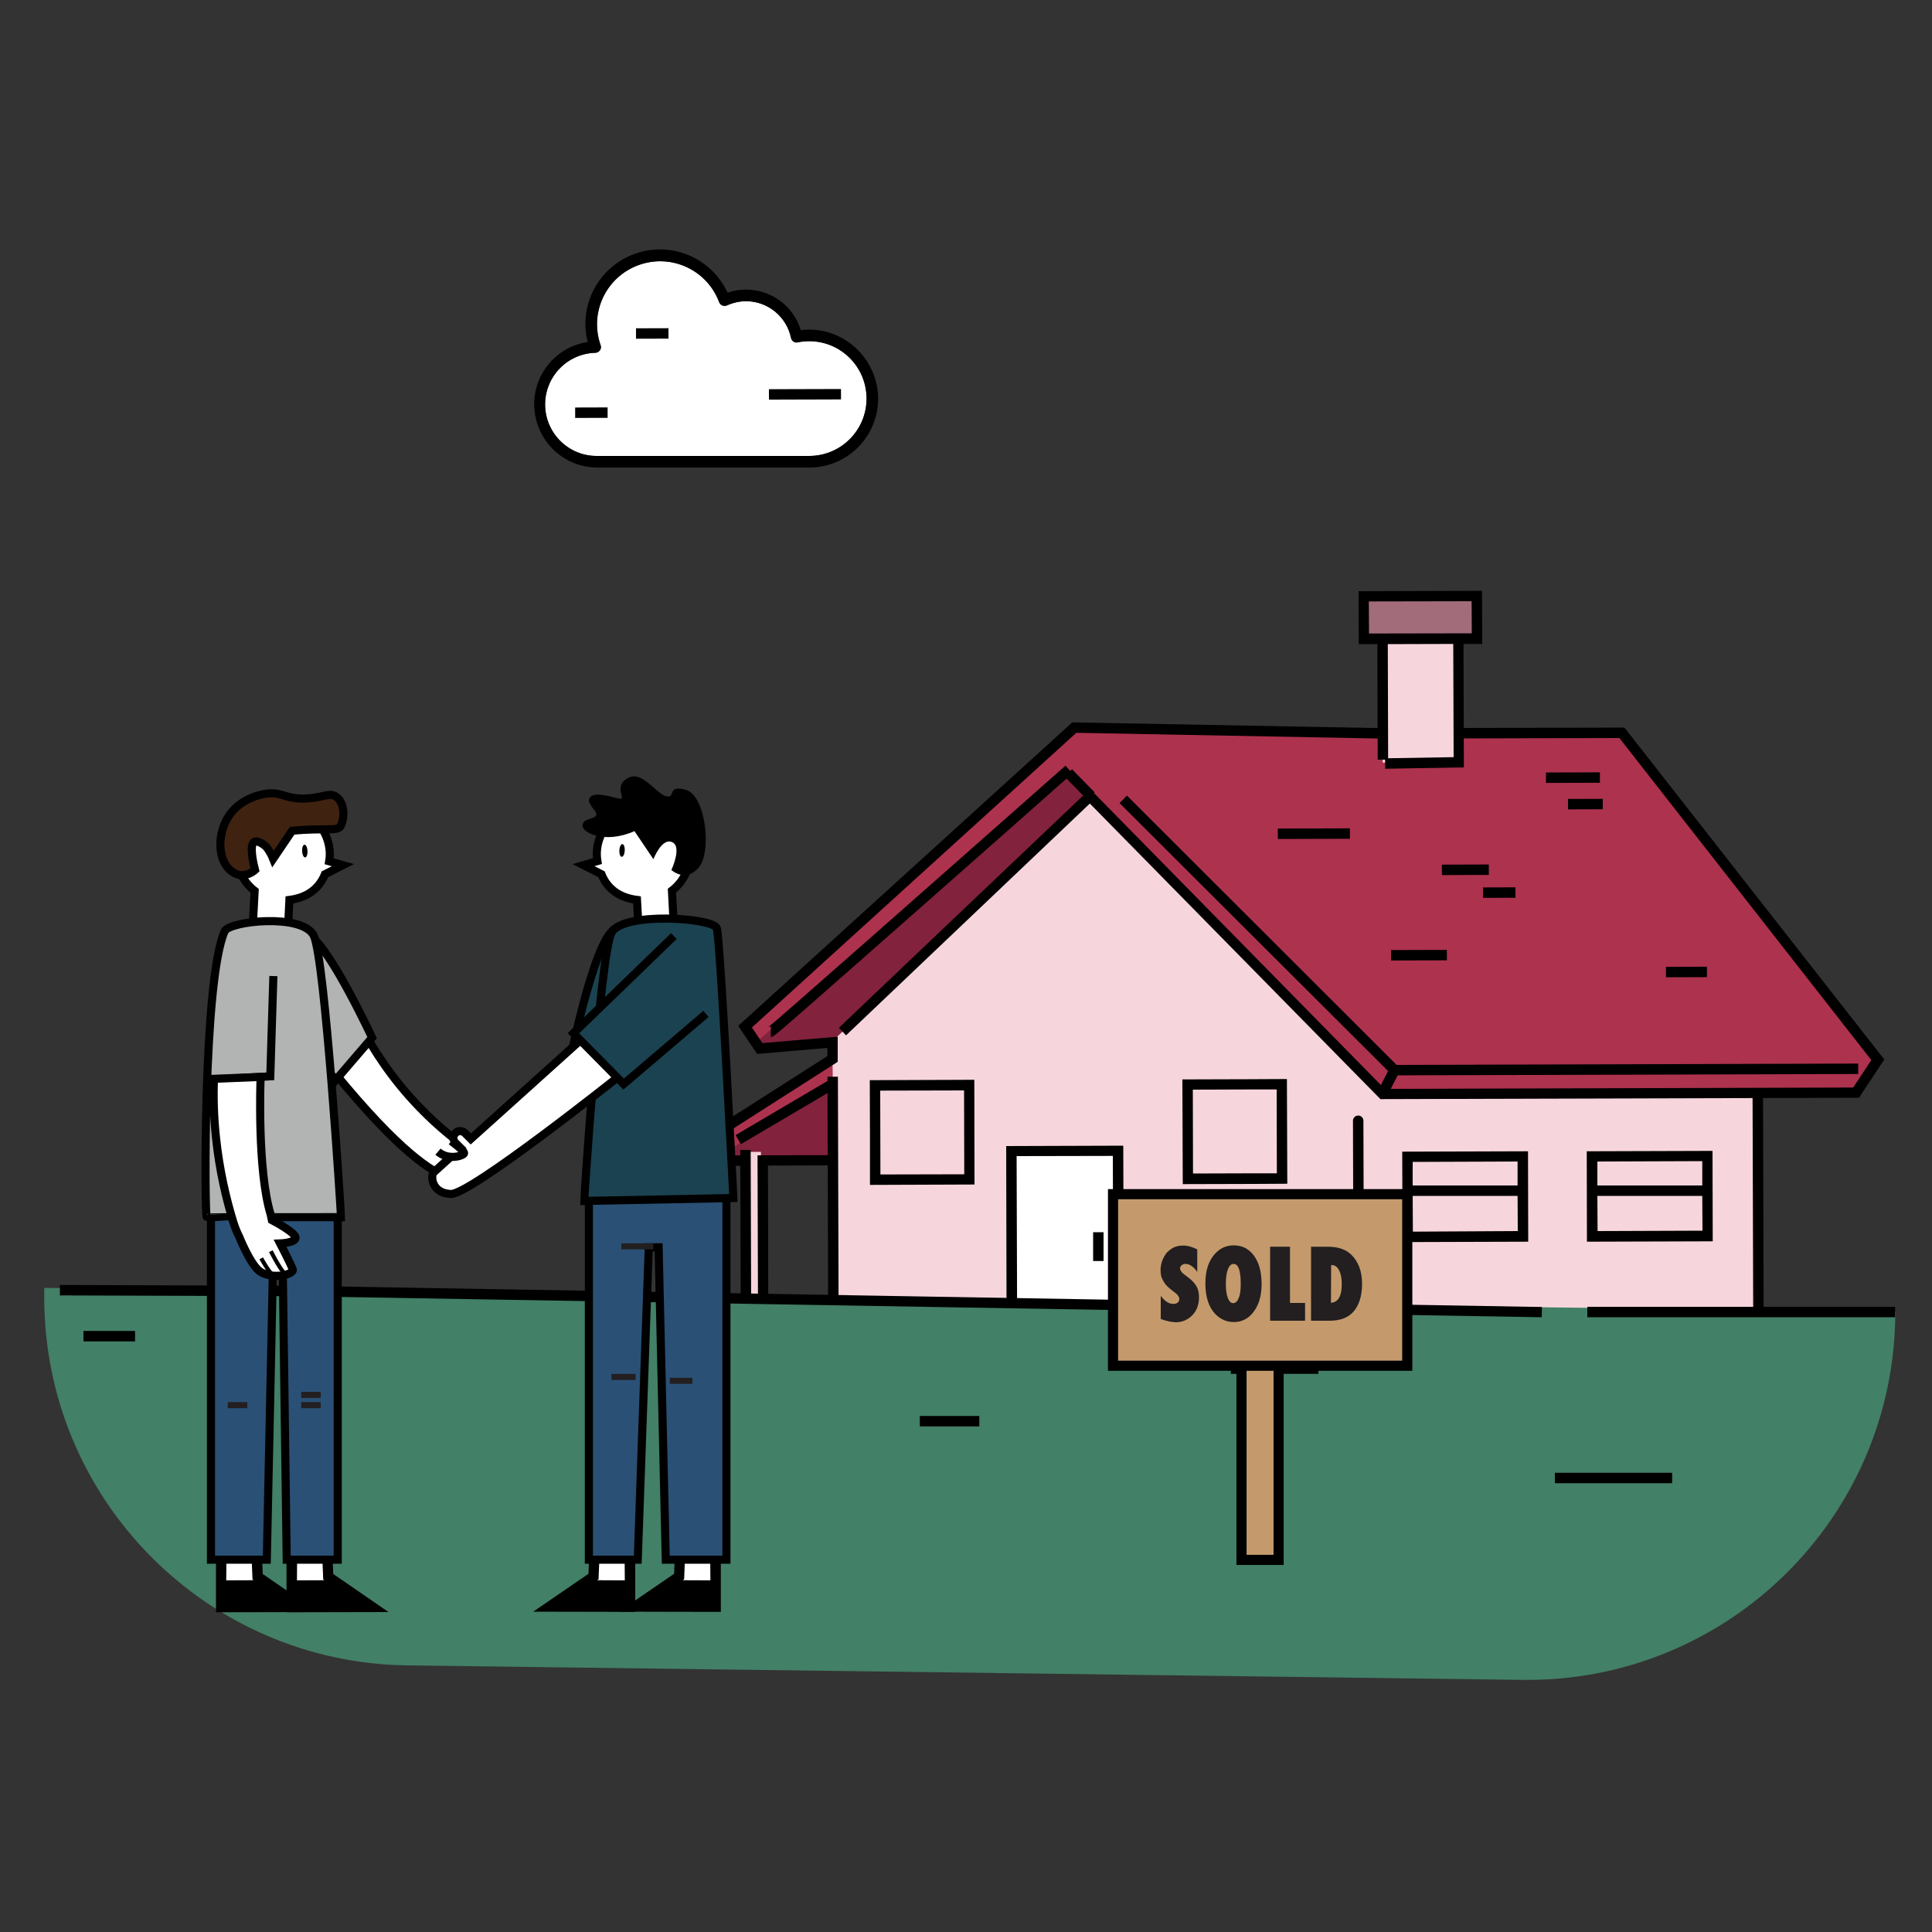<?xml version="1.0" encoding="UTF-8"?>
<!-- Generator: Adobe Illustrator 24.2.1, SVG Export Plug-In . SVG Version: 6.00 Build 0) -->
<svg xmlns="http://www.w3.org/2000/svg" xmlns:xlink="http://www.w3.org/1999/xlink" version="1.1" id="Layer_1" x="0px" y="0px" viewBox="0 0 1000 1000" style="enable-background:new 0 0 1000 1000;" xml:space="preserve"><rect x="0" y="0" width="1000" height="1000" fill="#333333" stroke="none"/> <style type="text/css"> .st0{fill:#FFFFFF;} .st1{display:none;} .st2{display:inline;fill:#108E60;} .st3{display:inline;} .st4{fill:#A36C7B;} .st5{fill:#83223C;} .st6{fill:#AE324E;} .st7{fill:#F7D7DD;} .st8{fill:none;stroke:#000000;stroke-width:4;stroke-linecap:round;stroke-miterlimit:10;} .st9{fill:none;stroke:#000000;stroke-width:4;stroke-miterlimit:10;} .st10{fill:#FFFFFF;stroke:#000000;stroke-width:4;stroke-miterlimit:10;} .st11{fill:#2A5075;} .st12{fill:#FFFFFF;stroke:#000000;stroke-width:3;stroke-miterlimit:10;} .st13{fill:#1B4250;} .st14{fill:none;stroke:#000000;stroke-width:3;stroke-miterlimit:10;} .st15{fill:none;stroke:#000000;stroke-width:2;stroke-linecap:round;stroke-miterlimit:10;} .st16{fill:none;} .st17{display:inline;fill:none;stroke:#000000;stroke-width:4;stroke-miterlimit:10;} .st18{fill:#A26C7B;} .st19{fill:#82223C;} .st20{fill:#AD324E;} .st21{fill:#F6D6DC;} .st22{fill:none;stroke:#000000;stroke-width:4.193;stroke-miterlimit:10;} .st23{fill:#428067;} .st24{fill:#FFFFFF;stroke:#000000;stroke-width:4.193;stroke-miterlimit:10;} .st25{fill:#1B4250;stroke:#000000;stroke-width:4.193;stroke-miterlimit:10;} .st26{fill:#2A5075;stroke:#000000;stroke-width:4.193;stroke-miterlimit:10;} .st27{fill:#B2B3B3;stroke:#000000;stroke-width:4.193;stroke-miterlimit:10;} .st28{fill:#402211;stroke:#000000;stroke-width:4.193;stroke-miterlimit:10;} .st29{fill:#FFFFFF;stroke:#000000;stroke-width:2.097;stroke-miterlimit:10;} .st30{fill:#C49A6C;stroke:#000000;stroke-width:5.242;stroke-miterlimit:10;} .st31{fill:#231F20;} .st32{fill:none;stroke:#231F20;stroke-width:3.145;stroke-miterlimit:10;} </style> <path class="st0" d="M418.9,236H309c-14.6,0.1-26.6-11.7-26.8-26.3c-0.2-14.6,11.4-26.7,26-27.1c0.9,0,1.8-0.5,2.4-1.3 c0.5-0.8,0.7-1.8,0.3-2.7c-5.9-16.9,2.9-35.3,19.7-41.4c16.8-6.1,35.4,2.4,41.7,19.2c0.3,0.8,0.9,1.4,1.6,1.7c0.8,0.3,1.6,0.3,2.4,0 c3.1-1.4,6.5-2.2,9.9-2.2c11.3,0,21,8,23.3,19c0.3,1.6,1.9,2.7,3.5,2.3c1.9-0.4,3.9-0.6,5.9-0.6c16.4,0,29.7,13.3,29.7,29.7 C448.6,222.7,435.3,236,418.9,236z"></path> <g class="st1"> <path class="st2" d="M1243.8,737c0,0-1,113.9,128.7,114.9s245.8-49,328.2-36.8s293.8,57.2,361.2,11.2s57.2-97.1,57.2-97.1 L1243.8,737z"></path> <g class="st3"> <rect x="1793.3" y="442.6" transform="matrix(1 -2.926895e-03 2.926895e-03 1 -1.311 5.313)" class="st4" width="42.6" height="15.8"></rect> <polygon class="st5" points="1574.6,635.2 1549.3,654.5 1542,660.2 1606.1,660 1592.9,623.7 "></polygon> <rect x="1534.8" y="635.4" transform="matrix(0.843 -0.538 0.538 0.843 -97.717 944.261)" class="st6" width="64.5" height="7.9"></rect> <rect x="1555.9" y="656.8" transform="matrix(1 -2.926895e-03 2.926895e-03 1 -2.028 4.565)" class="st7" width="5.2" height="76.5"></rect> <polygon class="st7" points="1945.4,729.1 1589,734.1 1588.9,731.8 1588.7,660 1588.7,630.4 1588.6,627.8 1588.6,626.3 1588.6,621 1588.6,615 1588.6,614.1 1588.6,600.4 1680.8,512.6 1681.4,512 1686.5,507.1 1800.7,506.8 1800.7,506.8 1829.5,506.7 1880.2,506.5 1888.1,517.5 1890.4,520.7 1945.1,596.5 1945.1,624.9 1945.2,634.1 1945.2,635.1 "></polygon> <polygon class="st6" points="1991.4,622.7 1983.1,634 1800.6,634.5 1687.8,519.7 1687.2,520.3 1588.6,614.1 1560.5,616.9 1559.1,614.7 1554.9,608.5 1681.8,493.3 1892.8,495.3 "></polygon> <rect x="1655.6" y="656.1" class="st0" width="42.6" height="76.3"></rect> <line class="st8" x1="1791.2" y1="644.8" x2="1791.4" y2="729.4"></line> <rect x="1725.5" y="630.7" transform="matrix(1 -2.926895e-03 2.926895e-03 1 -1.892 5.106)" class="st8" width="36.3" height="36.3"></rect> <rect x="1605" y="631.1" transform="matrix(1 -2.926895e-03 2.926895e-03 1 -1.893 4.754)" class="st8" width="36.3" height="36.3"></rect> <rect x="1657.6" y="656.4" transform="matrix(1 -2.926895e-03 2.926895e-03 1 -2.025 4.915)" class="st8" width="41.1" height="75.9"></rect> <rect x="1810.2" y="658.7" transform="matrix(1 -2.926895e-03 2.926895e-03 1 -1.965 5.366)" class="st8" width="44.4" height="30.8"></rect> <rect x="1881.4" y="658.5" transform="matrix(1 -2.926895e-03 2.926895e-03 1 -1.964 5.574)" class="st8" width="44.4" height="30.8"></rect> <rect x="1800.6" y="459" transform="matrix(1 -2.926895e-03 2.926895e-03 1 -1.405 5.315)" class="st7" width="29.3" height="47.7"></rect> <rect x="1793.3" y="442.6" transform="matrix(1 -2.926895e-03 2.926895e-03 1 -1.312 5.315)" class="st9" width="43.6" height="16.4"></rect> <polyline class="st9" points="2067.6,728.6 1959.6,728.9 1945.4,729.1 1589,734.1 1383.4,737 "></polyline> <line class="st9" x1="1760.2" y1="534.2" x2="1788" y2="534.1"></line> <line class="st9" x1="1838" y1="548.1" x2="1856.1" y2="548.1"></line> <line class="st9" x1="1839.3" y1="556.9" x2="1851.8" y2="556.8"></line> <line class="st9" x1="1803.9" y1="581" x2="1825.4" y2="580.9"></line> <line class="st9" x1="1909.8" y1="587.5" x2="1925.6" y2="587.4"></line> <line class="st9" x1="1875.4" y1="517.5" x2="1896.1" y2="517.5"></line> <line class="st9" x1="1884.3" y1="520.7" x2="1897.8" y2="520.7"></line> <path class="st9" d="M1801.4,632.8c0-0.3,3.8-7.5,3.8-7.5"></path> <line class="st9" x1="1945.2" y1="634.1" x2="1945.4" y2="725.4"></line> <line class="st9" x1="1800.5" y1="459" x2="1800.7" y2="505.6"></line> <polyline class="st9" points="1801.6,507.1 1829.9,506.7 1829.9,505.4 1829.8,460.2 "></polyline> <line class="st9" x1="1588.6" y1="627.9" x2="1589" y2="731.8"></line> <polyline class="st9" points="1587.8,660 1561.7,660.1 1561.9,732.7 "></polyline> <line class="st9" x1="1555" y1="656.1" x2="1555.3" y2="732.7"></line> <g> <path class="st10" d="M1645.9,294.2l0.6,195.9l-111,0.3c-11,4.7-43.2,18.6-44,18.6c0-0.5,20.7-20.3,29.4-28.5l-0.5-186 L1645.9,294.2z"></path> <line class="st9" x1="1552.2" y1="325.3" x2="1618.5" y2="325.3"></line> <path d="M1465,558.6h-11.8c-1.3,0-2.2-1.3-1.7-2.5l9.3-23.4c0.3-0.7,0.9-1.2,1.7-1.2h11.8c1.3,0,2.2,1.3,1.7,2.5l-9.3,23.4 C1466.4,558.1,1465.7,558.6,1465,558.6z"></path> <polygon class="st10" points="1411.8,784.2 1380.9,784.3 1380.9,774.1 1381,758.8 1394.4,758.8 1395,772.7 1396.9,774 "></polygon> <polygon class="st10" points="1447.3,784.1 1416.5,784.2 1416.5,774 1416.5,758.7 1429.9,758.7 1430.5,772.6 1432.4,773.9 "></polygon> <path class="st11" d="M1373.9,604.4c0,0,4.9,158.9,5.1,159.6s18.8-0.1,18.8-0.1l0.2-121.1l3.6-0.2L1408,763l27.1-0.1l-9.2-158.7 L1373.9,604.4z"></path> <line class="st9" x1="1587.7" y1="439.3" x2="1618.7" y2="439.2"></line> <line class="st9" x1="1589.1" y1="447.3" x2="1613.5" y2="447.2"></line> <path class="st12" d="M1367.2,547.3c0,0-6.7,46.6,9.5,49.8c16.1,3.2,44.7-27,44.7-27l-6-3.9c0,0-23.2,14.6-24.9,13.3 c-1.7-1.3-4.4-30.7-4.4-30.7L1367.2,547.3z"></path> <path class="st9" d="M1364.9,558.9"></path> <path class="st0" d="M1425.9,482.9l-6.9,3.5c-2.4,5.9-7.2,9.1-13.7,9.9l-0.6,12h-13.6l0.9-15.6c-4.2-3.2-6.9-8.3-6.9-14.1 c0-9.9,8-18,17.9-18s18,8,18,17.9c0,0.9-0.1,1.8-0.2,2.7L1425.9,482.9z"></path> <path d="M1392,484.8c0,0-5.4,5.1-10.6-1c-5.2-6-2.6-27.9,5-29.9c7.6-2.1,3.7,3.6,7.7,2.4c4-1.1,9-9.9,14.6-7.1 c5.5,2.8,1.5,7.8,2.7,8.1s9.7-3.1,11.9-0.7c2.3,2.4-3.4,5.7-2.1,7.3c1.4,1.5,4.8,0.9,5.1,3.6c0.3,2.7-8.3,7.4-20.1,2.2l-7.3,10.8 c0,0-3.3-8.4-7.2-6.5S1392,484.8,1392,484.8z"></path> <ellipse transform="matrix(0.216 -0.976 0.976 0.216 638.14 1752.421)" cx="1410.8" cy="478.7" rx="2.5" ry="1"></ellipse> <path class="st0" d="M1430.6,551.8l22-12l11.1,3.1l0,0c-0.8,2.1-2.9,3.3-5.1,3l-4.9-0.7c0,0-2,5.4-3.6,7.3 c-1.5,1.9-17.3,8.7-17.3,8.7L1430.6,551.8z"></path> <path class="st13" d="M1411.4,504.8c0,0-38-2.9-39.7,9.8c-1.8,12.7,0.3,94.4,0.3,94.4l57.2-0.2 C1429.1,608.9,1423.9,508.2,1411.4,504.8z"></path> <path class="st13" d="M1374.1,568.4l-13.1-3.5c0,0,7.4-52.5,12-53.3C1377.5,510.7,1374.1,568.4,1374.1,568.4z"></path> <path class="st0" d="M1475.4,550.7c-1.2,4.6-8.2,15.1-8.2,15.1h-0.1c-5.1,7.4-23.7,32.6-38.6,29.3c-17.4-3.9-17.4-59.5-17.4-59.5 l18.3,1.4c0,0,3.6,42.2,5.6,40.9c23.6-16.1,27.7-24.5,27.7-24.5s-2.1-2.9-2.1-3.8c0-1,1.2-1.5,1.2-1.5c11.6,5.7,8.8-5.6,10.5-6.9 C1474.1,539.9,1476.7,546.1,1475.4,550.7z"></path> <path class="st13" d="M1408.1,574.2l28.4-4.6c0,0-5-48-7.7-55s-17.4-9.8-17.4-9.8l-8.2,19.4L1408.1,574.2z"></path> <polyline class="st14" points="1373.9,609.1 1379,764 1397.8,764 1398,642.9 1401.6,642.8 1408,763.1 1435.1,763 1426.2,608.9 "></polyline> <path class="st9" d="M1421.8,508.3"></path> <line class="st14" x1="1373.6" y1="530.9" x2="1371" y2="567.5"></line> <path class="st14" d="M1408,532.1l3.1,39.4l25.4-1.8c0,0-5.1-48.8-8.3-56.2s-18.4-8.7-30.2-8.5c-11.8,0.1-19.9,3.1-24.9,6.6 c-5,3.5-12.5,52.8-12.5,52.8l10.5,3.3l0.9,41.5l57.9,0.7"></path> <path class="st14" d="M1433.8,570.5c0,0,1.3,5.1,2.3,4.7c1.1-0.5,18.8-9,27.1-23.1"></path> <path class="st14" d="M1474,538.9c0,0,6.6,7.8,0.1,18.2c-16.3,26.3-35.6,39.6-45.1,38.2s-14.1-23.1-14.1-23.1"></path> <path class="st14" d="M1434.8,549.1c0,0,16.5-9.5,17.8-9.2s10.6,2.3,10.6,2.3"></path> <g> <path d="M1435.3,558.6c1.4-0.5,2.8-1,4.2-1.5c1.4-0.6,2.8-1.2,4.1-1.8c1.3-0.7,2.7-1.3,3.9-2.1c1.2-0.8,2.4-1.7,3-2.7l1.6,0.7 c-0.4,0.9-1,1.6-1.5,2.2c-0.6,0.6-1.2,1.1-1.9,1.6c-1.3,0.9-2.6,1.8-4,2.5c-1.4,0.8-2.8,1.5-4.2,2.1c-1.4,0.7-2.8,1.3-4.3,1.9 L1435.3,558.6z"></path> </g> <path class="st15" d="M1443.8,548.7c0,0,8.7-3.3,9.2-3s0.8,1.4,0.8,1.4l-2.8,4.1"></path> <polygon points="1396.9,774 1411.8,784.2 1380.9,784.3 1380.9,774.1 "></polygon> <polygon points="1447.3,784.1 1416.5,784.2 1416.5,774 1432.4,773.9 "></polygon> </g> <path class="st9" d="M1588.7,630.4"></path> <line class="st9" x1="1552" y1="652" x2="1588.7" y2="630.4"></line> <line class="st16" x1="1595.4" y1="614.5" x2="1560.5" y2="616.9"></line> <polygon class="st5" points="1687.2,520.3 1588.6,614.1 1560.5,616.9 1559.1,614.7 1679.6,509.5 "></polygon> <polyline class="st9" points="1700.6,521 1805.2,625.3 1983.9,624.8 "></polyline> <path class="st9" d="M1592.5,610.4c0.9-0.9,95.4-90.7,95.4-90.7l112.8,114.8l182.5-0.5l8.4-12.7l-98.6-126l-62,0.2"></path> <path class="st9" d="M1679.6,509.5c-22.7,20.1-114.2,101-114.8,101"></path> <polyline class="st9" points="1555.1,660.1 1542,660.2 1537.7,653.5 1588.6,621 1588.6,614.6 1560.5,616.9 1554.9,608.5 1681.8,493.3 1800.6,495.5 "></polyline> <path class="st9" d="M1687.2,520.3"></path> <line class="st9" x1="1679.1" y1="510.9" x2="1687.8" y2="519.7"></line> <line class="st9" x1="1691" y1="687.8" x2="1691" y2="698.9"></line> <line class="st9" x1="1469.5" y1="758.8" x2="1503.2" y2="758.8"></line> <line class="st9" x1="1600.2" y1="779" x2="1623.1" y2="779"></line> <line class="st9" x1="1698.3" y1="752.9" x2="1723.3" y2="752.9"></line> <line class="st9" x1="1925.6" y1="746.3" x2="1945.4" y2="746.3"></line> <line class="st9" x1="1974" y1="796.8" x2="1991.4" y2="796.8"></line> <line class="st9" x1="1333.2" y1="800.9" x2="1378.4" y2="800.9"></line> </g> <line class="st17" x1="1810.2" y1="671.7" x2="1853.5" y2="671.7"></line> <line class="st17" x1="1882.3" y1="671.7" x2="1925.6" y2="671.7"></line> </g> <rect x="705.9" y="308.6" transform="matrix(1 -2.926908e-03 2.926908e-03 1 -0.931 2.151)" class="st18" width="57.3" height="21.2"></rect> <polygon class="st19" points="412.1,567.1 378.2,593.2 368.3,600.7 454.4,600.5 436.7,551.7 "></polygon> <rect x="358.6" y="567.7" transform="matrix(0.843 -0.538 0.538 0.843 -245.257 306.515)" class="st20" width="86.6" height="10.6"></rect> <rect x="387" y="596.2" transform="matrix(1 -2.926908e-03 2.926908e-03 1 -1.894 1.146)" class="st21" width="7" height="102.8"></rect> <polygon class="st21" points="910.2,693.3 431.4,700.1 431.4,696.9 431.1,600.5 431,560.7 431,557.3 431,555.3 430.9,548.1 430.9,540 430.9,538.8 430.9,520.4 554.8,402.5 555.5,401.7 562.4,395.1 715.7,394.7 715.8,394.7 754.5,394.6 822.6,394.4 833.2,409.1 836.3,413.4 909.7,515.3 909.8,553.4 909.8,565.7 909.8,567.1 "></polygon> <polygon class="st20" points="972,550.4 960.7,565.5 715.6,566.2 564.2,412.1 563.4,412.9 430.9,538.8 393.2,542.7 391.2,539.7 385.7,531.4 556.1,376.6 839.5,379.3 "></polygon> <rect x="520.9" y="595.2" class="st0" width="57.3" height="102.4"></rect> <path d="M703.3,696.4c-1.5,0-2.7-1.2-2.7-2.7l-0.3-113.6c0-1.5,1.2-2.7,2.7-2.7l0,0c1.5,0,2.7,1.2,2.7,2.7l0.3,113.6 C706,695.2,704.8,696.4,703.3,696.4L703.3,696.4z"></path> <path d="M666.1,558.5l-20.5,0.1l-33.6,0.1l0.2,54.2l36.9-0.1l17.2-0.1L666.1,558.5z M649.1,607.3l-31.6,0.1l-0.1-43.4l29-0.1h14.4 l0.1,43.4H649.1z"></path> <path d="M504.3,558.9l-54.1,0.2l0.1,30v11.4v12.8l54.1-0.2L504.3,558.9z M455.7,607.9l-0.1-43.4l43.4-0.1l0.1,43.4L455.7,607.9z"></path> <path d="M581.7,695.3L581.4,593l-60.6,0.2l0.1,51.3l0.1,51.7v1.5v1.1v1.6l60.6-0.2V698L581.7,695.3z M576.3,694.9l-49.8,0.1 l-0.3-96.6l49.8-0.1L576.3,694.9z"></path> <path d="M790.9,595.9l-65.1,0.2l0.1,46.8l65.1-0.2L790.9,595.9z M731.3,637.5l-0.1-18.6v-5.4v-12.1l54.3-0.2v12.2v5.4l0.1,18.4 L731.3,637.5z"></path> <path d="M886.4,595.7l-65.1,0.2l0.1,46.8l65.1-0.2L886.4,595.7z M826.9,637.2l-0.1-18.3v-5.4v-12.3l54.3-0.2v12.5v5.4l0.1,18.1 L826.9,637.2z"></path> <rect x="715.6" y="330.6" transform="matrix(1 -2.926908e-03 2.926908e-03 1 -1.058 2.154)" class="st21" width="39.3" height="64.1"></rect> <path d="M767.1,305.8l-63.9,0.2l0.1,27.4h9.6h2.7h2.7l33.9-0.1h2.7h2.7h9.6L767.1,305.8z M761.7,311.2l0.1,16.6l-53.2,0.1l-0.1-16.6 L761.7,311.2z"></path> <rect x="661.4" y="428.8" transform="matrix(1 -2.929662e-03 2.929662e-03 1 -1.261 1.994)" width="37.3" height="5.4"></rect> <rect x="398" y="201.4" transform="matrix(1 -2.929662e-03 2.929662e-03 1 -0.596 1.222)" width="37.3" height="5.4"></rect> <rect x="746.3" y="447.5" transform="matrix(1 -2.929662e-03 2.929662e-03 1 -1.316 2.224)" width="24.3" height="5.4"></rect> <rect x="767.6" y="459.3" transform="matrix(1 -2.929662e-03 2.929662e-03 1 -1.35 2.275)" width="16.8" height="5.4"></rect> <rect x="329.2" y="169.9" transform="matrix(1 -2.929662e-03 2.929662e-03 1 -0.504 0.99)" width="16.8" height="5.4"></rect> <rect x="297.7" y="210.9" transform="matrix(1 -2.929662e-03 2.929662e-03 1 -0.624 0.898)" width="16.8" height="5.4"></rect> <rect x="720" y="491.7" transform="matrix(1 -2.929662e-03 2.929662e-03 1 -1.445 2.154)" width="28.9" height="5.4"></rect> <rect x="862.3" y="500.4" transform="matrix(1 -2.929662e-03 2.929662e-03 1 -1.47 2.559)" width="21.2" height="5.4"></rect> <rect x="800.2" y="399.8" transform="matrix(1 -2.929662e-03 2.929662e-03 1 -1.176 2.387)" width="27.9" height="5.4"></rect> <rect x="811.6" y="413.5" transform="matrix(1 -2.929662e-03 2.929662e-03 1 -1.216 2.406)" width="18" height="5.4"></rect> <path d="M719.3,564.8c0-0.1,0.1-0.4,0.1-0.9H714c0-0.8,0-1,5.4-11.3l4.8,2.5C722,559.3,719.6,564.1,719.3,564.8z"></path> <rect x="907.3" y="565.7" transform="matrix(1 -2.931051e-03 2.931051e-03 1 -1.834 2.67)" width="5.4" height="122.6"></rect> <rect x="713" y="330.6" transform="matrix(1 -2.934770e-03 2.934770e-03 1 -1.059 2.102)" width="5.4" height="62.6"></rect> <polygon points="717,397.9 716.9,392.5 752.4,391.9 752.2,332.1 757.5,332.1 757.7,397.2 "></polygon> <rect x="428.5" y="557.3" transform="matrix(1 -2.922495e-03 2.922495e-03 1 -1.831 1.263)" width="5.4" height="139.6"></rect> <polygon points="392.4,698.1 392.1,598 429.9,597.9 429.9,603.2 397.5,603.3 397.7,698.1 "></polygon> <rect x="383.3" y="595.2" transform="matrix(1 -2.924809e-03 2.924809e-03 1 -1.89 1.132)" width="5.4" height="102.9"></rect> <path class="st22" d="M431,560.7"></path> <rect x="377.8" y="572.5" transform="matrix(0.862 -0.508 0.508 0.862 -235.766 285.975)" width="57.2" height="5.4"></rect> <line class="st16" x1="440.1" y1="539.3" x2="393.2" y2="542.7"></line> <polygon class="st19" points="563.4,412.9 430.9,538.8 393.2,542.7 391.2,539.7 553.2,398.3 "></polygon> <polygon points="720.7,556.6 719.9,555.8 579.5,415.7 583.3,411.8 722.9,551.2 961.8,550.5 961.8,555.9 "></polygon> <path d="M714.5,568.9l-150.4-153C548.2,431,439,534.8,437.9,535.9l-3.7-3.9c1.2-1.2,128.1-121.8,128.1-121.8l1.9-1.8l152.5,155.2 l242.5-0.7l9.4-14.2L838.2,382l-81.9,0.2v-5.4l84.5-0.2l134.5,171.8l-13.1,19.8L714.5,568.9z"></path> <path d="M399,536.7v-5.4c-0.8,0-1.3,0.4-1.4,0.4c3.3-2.4,81.6-71.5,153.9-135.4l3.6,4c-18.7,16.6-55.1,48.7-88.2,77.9 c-19.5,17.2-34.9,30.7-45.8,40.3C400.3,536.7,400.3,536.7,399,536.7z"></path> <polygon points="366.9,603.4 358.9,590.9 428.3,546.6 428.2,542.4 391.9,545.5 382.1,531 555,373.9 715.7,376.9 715.6,382.3 557.1,379.3 389.2,531.8 394.6,539.9 433.6,536.6 433.6,549.6 366.3,592.6 369.8,598 385.9,598 385.9,603.4 "></polygon> <path class="st22" d="M563.4,412.9"></path> <rect x="555.7" y="397.8" transform="matrix(0.715 -0.7 0.7 0.715 -124.768 506.502)" width="5.4" height="16.7"></rect> <rect x="728.6" y="613.6" width="58.1" height="5.4"></rect> <rect x="825.3" y="613.6" width="58.1" height="5.4"></rect> <path class="st23" d="M210.9,862l577.1,7.5c106.2,1.4,193-84.3,193-190.5l0,0L22.9,666.6v5C22.9,775.8,106.7,860.7,210.9,862z"></path> <polygon points="798,681.8 798.1,676.5 567.6,672.6 152.1,665.5 31,665.1 31,670.5 152.1,670.9 "></polygon> <rect x="565.8" y="637.8" width="5.4" height="14.9"></rect> <rect x="637.1" y="705.7" width="45.3" height="5.4"></rect> <rect x="476.1" y="732.9" width="30.8" height="5.4"></rect> <rect x="341.6" y="697.8" width="33.6" height="5.4"></rect> <rect x="43.2" y="688.9" width="26.7" height="5.4"></rect> <rect x="108.6" y="756.8" width="23.4" height="5.4"></rect> <rect x="804.8" y="762.3" width="60.7" height="5.4"></rect> <line class="st16" x1="981" y1="679.1" x2="821.6" y2="679.1"></line> <rect x="821.6" y="676.4" width="159.3" height="5.4"></rect> <g> <path class="st24" d="M246.2,597.5c-8.7-5.9-18.9-13.8-29.1-24.4c-14.3-14.8-23.7-29.6-29.8-41.1l-14.1,23.3 c34,41.4,49.9,50.9,59.7,54.9L246.2,597.5z"></path> <path class="st25" d="M309,552.8l-15,1.1c0,0,13.1-67.2,24.3-73.1L309,552.8z"></path> <path class="st24" d="M302,447.8l9.3,4.7c3.2,7.9,9.7,12.2,18.4,13.3l0.9,16.1l18.3,0.1l-1.1-21c5.7-4.4,9.3-11.2,9.3-18.9 c0-13.3-10.7-24.2-24-24.2S309,428.6,308.9,442c0,1.2,0.1,2.5,0.3,3.7L302,447.8z"></path> <path d="M347.5,450.3c0,0,7.3,6.8,14.2-1.3s3.5-37.4-6.7-40.2c-10.2-2.8-4.9,4.8-10.3,3.3s-12.2-13.3-19.5-9.5 c-7.4,3.7-2,10.4-3.6,10.8c-1.7,0.4-13-4.2-16-0.9c-3.1,3.3,4.6,7.7,2.8,9.8c-1.9,2.1-6.5,1.2-6.9,4.9c-0.4,3.6,11.2,9.9,26.9,3 l9.8,14.5c0,0,4.4-11.3,9.7-8.8C353.2,438.2,347.5,450.3,347.5,450.3z"></path> <ellipse transform="matrix(5.423558e-02 -0.999 0.999 5.423558e-02 -135.439 737.78)" cx="321.8" cy="440.4" rx="3.3" ry="1.4"></ellipse> <g> <g> <polygon class="st0" points="329,831.6 370.3,831.7 370.3,818 370.3,797.5 352.3,797.5 351.5,816.1 348.9,817.9 "></polygon> <path d="M320.3,834.2l47.8,0.1h5V818v-12.7v-4v-6.4l-23.3-0.1l-0.3,6.4l-0.1,2l-0.1,2l-0.4,9.4L320.3,834.2z M367.7,817.9v11 l-30.1-0.1l16-11l0.5-0.3l0.5-12.3l0.1-2l0.1-2v-1.1h12.8v5.1L367.7,817.9z"></path> </g> <polygon points="329,831.6 370.3,831.7 370.3,818 348.9,817.9 "></polygon> </g> <g> <g> <polygon class="st0" points="284.6,831.6 326,831.7 326,818 326,797.5 308,797.5 307.2,816.1 304.6,817.9 "></polygon> <path d="M276,834.2l47.8,0.1h5V818v-12.7v-4v-6.4l-23.3-0.1l-0.3,6.4l-0.1,2l-0.1,2l-0.4,9.4L276,834.2z M323.4,817.9v11 l-30.1-0.1l16-11l0.5-0.3l0.5-12.3l0.1-2l0.1-2v-1.1h12.8v5.1L323.4,817.9z"></path> </g> <polygon points="284.6,831.6 326,831.7 326,818 304.6,817.9 "></polygon> </g> <polygon class="st26" points="304.8,618.2 304.8,637.6 304.8,645.6 304.8,807.3 330.1,807.3 335.8,645.6 340.9,645.6 344.6,807.3 376,807.3 376,645.6 376,637.6 376,618.2 "></polygon> <path class="st25" d="M302.4,621.6c0-2,8.3-127.7,14.1-138.8c5.8-11.1,52.7-7.7,54.5-2.4c1.8,5.3,8.6,139.7,8.6,139.7L302.4,621.6z "></path> <path class="st24" d="M300.9,538c0,0-34.6,31.1-57.2,51.5l-3-3c-1.4-1.4-3.6-1.4-5,0c-1.4,1.4-1.4,3.6,0,5l2.7,2.7 c-7.9,7.1-13.4,12.1-13.9,12.6c-1.8,1.8-1.1,10.9,8.9,11.2c10,0.4,86.5-60.5,86.5-60.5L300.9,538z"></path> <polyline class="st25" points="348.8,484.5 296.8,534.8 322.8,561.1 365.4,524.8 "></polyline> <path class="st27" d="M173.8,559l18.8-21.9c0,0-21.3-45.7-31.9-52.6L143,522.7L173.8,559z"></path> <path class="st24" d="M177.5,447.8l-9.3,4.7c-3.2,7.9-9.7,12.2-18.4,13.3L149,482l-18.3,0.1l1.1-21c-5.7-4.4-9.3-11.2-9.3-18.9 c0-13.3,10.7-24.2,24-24.2s24.1,10.7,24.2,24.1c0,1.2-0.1,2.5-0.3,3.7L177.5,447.8z"></path> <path class="st28" d="M132,450.3c0,0-3.4,3.2-7.8,2.6c-3.4-0.5-5.5-2.9-6.4-3.9c-5.2-6.1-5-18.4,0.8-26.9 c6.8-10,18.9-11.3,20.1-11.4c7.8-0.7,9,3,19.3,2.6c9.2-0.3,12.5-3.4,16-0.9c4.1,2.8,4.7,10.2,2.4,15c-1.5,3.2-8.1,0.9-25.2,2.6 l-9.8,14.5c0,0-1.1-2.8-2.9-5.3c-1.4-2-5.1-4.3-6.8-3.5C128.7,437.2,131.4,447.9,132,450.3z"></path> <ellipse transform="matrix(0.999 -5.423558e-02 5.423558e-02 0.999 -23.65 9.201)" cx="157.7" cy="440.3" rx="1.4" ry="3.3"></ellipse> <g> <g> <polygon class="st0" points="155.9,831.6 114.6,831.7 114.6,818 114.6,797.5 132.6,797.5 133.4,816.1 136,817.9 "></polygon> <path d="M136,814.7l-0.4-9.4l-0.1-2l-0.1-2l-0.3-6.4l-23.3,0.1v6.4v4v12.7v16.4h5l47.8-0.1L136,814.7z M117.2,805.3v-5.1H130v1.1 l0.1,2l0.1,2l0.5,12.3l0.5,0.3l16,11l-30.1,0.1v-11L117.2,805.3z"></path> </g> <polygon points="155.9,831.6 114.6,831.7 114.6,818 136,817.9 "></polygon> </g> <g> <g> <polygon class="st0" points="192.5,831.6 151.1,831.7 151.1,818 151.1,797.5 169.1,797.5 169.9,816.1 172.5,817.9 "></polygon> <path d="M172.5,814.7l-0.4-9.4l-0.1-2l-0.1-2l-0.3-6.4l-23.3,0.1v6.4v4v12.7v16.4h5l47.8-0.1L172.5,814.7z M153.8,805.3v-5.1 h12.8v1.1l0.1,2l0.1,2l0.5,12.3l0.5,0.3l16,11l-30.1,0.1v-11L153.8,805.3z"></path> </g> <polygon points="192.5,831.6 151.1,831.7 151.1,818 172.5,817.9 "></polygon> </g> <polygon class="st26" points="174.8,618.2 174.8,637.6 174.8,645.6 174.8,807.3 148.4,807.3 146.2,645.6 141.5,645.6 138.1,807.3 109.2,807.3 109.2,645.6 109.2,637.6 109.2,618.2 "></polygon> <path class="st27" d="M176.5,630c0-2.1-8.3-134.1-14.1-145.7c-5.8-11.7-43.7-7.6-46.1-2.3c-11.3,25-10.4,148-9.3,148.1 C107.1,630,176.5,630,176.5,630z"></path> <path class="st24" d="M233.5,590.6c0,0,7.2,5.2,6.7,6.4c-0.5,1.2-8,3.8-13.5-0.9"></path> <polyline class="st22" points="107.3,559 110.6,558.8 134.8,557.4 139.9,557.1 141.5,505.2 "></polyline> <path class="st24" d="M153,640.6c0-2.4-10-7.9-12.3-9.1c-0.2-0.9-0.4-1.9-0.6-2.9l0,0c-7-22.7-5.3-69.1-5.2-71.2l-24.2,1 c-0.3,9.1-0.1,19.4,1.1,30.5c1.8,17,5.3,31.8,9.1,44.1c0.8,2.4,1.7,4.8,2.9,7.1l0,0c0,0,5.7,14.3,10.6,17.9 c6.1,4.4,18.1,1.8,17.1-1s-6.5-13.4-6.5-13.4S153,643.3,153,640.6z"></path> <path class="st29" d="M140.2,647.6c0,0,3.8,7.8,7,11.5"></path> <path class="st29" d="M135.2,651.3c0,0,3.5,6.5,6.3,9.1"></path> </g> <rect x="642.6" y="682.2" class="st30" width="19.2" height="125.2"></rect> <rect x="576.1" y="618.1" class="st30" width="152.3" height="88.8"></rect> <g> <path class="st31" d="M600.8,682.7v-12c2,2.8,4.2,4.2,6.6,4.2c0.9,0,1.6-0.2,2.2-0.7c0.6-0.5,0.8-1.1,0.8-1.8c0-1-0.6-2-1.8-3 l-1.7-1.3c-1.1-0.8-2.1-1.7-2.9-2.5c-0.8-0.8-1.4-1.7-1.9-2.6c-0.5-0.9-0.9-1.8-1.1-2.7c-0.2-0.9-0.3-1.9-0.3-3 c0-1.8,0.4-3.7,1.2-5.6c0.4-0.9,0.9-1.7,1.4-2.5s1.2-1.4,1.9-2c2-1.7,4.3-2.5,7.1-2.5c2.5,0,4.9,0.7,7.4,2v11.7 c-0.8-1.3-1.8-2.3-2.9-3.1c-1.1-0.8-2.1-1.1-3.2-1.1c-0.8,0-1.4,0.2-2,0.7c-0.5,0.4-0.8,1-0.8,1.6c0,1,0.7,2,2.1,3.1l1.6,1.2 c2.2,1.6,3.7,3.2,4.7,4.8c1,1.7,1.4,3.6,1.4,5.8c0,3.8-1.1,6.9-3.4,9.3c-2.3,2.4-5.2,3.7-8.7,3.7 C606.1,684.3,603.5,683.7,600.8,682.7z"></path> <path class="st31" d="M653,664.6c0,5.8-1.3,10.6-4,14.2c-2.6,3.6-6.1,5.5-10.3,5.5c-3.8,0-7-1.4-9.7-4.2c-3.4-3.5-5.1-8.9-5.1-15.9 c0-6.8,1.8-12,5.3-15.6c2.6-2.7,5.7-4,9.4-4c4.4,0,7.9,1.8,10.5,5.4C651.7,653.6,653,658.5,653,664.6z M642.2,664.6 c0-6.9-1.2-10.4-3.7-10.4c-1.2,0-2.2,0.9-2.9,2.7c-0.7,1.7-1.1,4.2-1.1,7.4s0.3,5.7,1,7.5s1.6,2.7,2.8,2.7s2.2-0.9,2.8-2.6 C641.9,670.2,642.2,667.8,642.2,664.6z"></path> <path class="st31" d="M675.5,683.6h-18.1v-38.3h10.3v29.1h7.8V683.6z"></path> <path class="st31" d="M678.6,683.6v-38.3h8.9c5.1,0,9.1,1.4,11.9,4.1c3.7,3.6,5.6,8.6,5.6,15.1c0,6.4-1.6,11.3-4.7,14.7 c-2.7,2.9-6.7,4.4-12.1,4.4H678.6z M688.9,674.3c3.7-0.2,5.6-3.4,5.6-9.6c0-3.1-0.5-5.5-1.4-7.2c-0.9-1.8-2.2-2.7-3.8-2.7H689 L688.9,674.3L688.9,674.3z"></path> </g> <line class="st32" x1="155.9" y1="722" x2="166" y2="722"></line> <line class="st32" x1="155.9" y1="727.3" x2="166" y2="727.3"></line> <line class="st32" x1="117.9" y1="727.3" x2="128" y2="727.3"></line> <line class="st32" x1="316.5" y1="712.7" x2="329" y2="712.7"></line> <line class="st32" x1="346.7" y1="714.7" x2="358.4" y2="714.7"></line> <line class="st32" x1="321.6" y1="645.1" x2="338.2" y2="645.1"></line> <path d="M418.8,170.6c-1.4,0-2.8,0.1-4.3,0.3c-3.8-12.5-15.3-21-28.4-21c-3.3,0-6.5,0.5-9.5,1.6c-7.6-16.4-25.6-25.4-43.3-21.5 c-17.7,3.9-30.3,19.6-30.3,37.7c0,3.1,0.4,6.2,1.2,9.3c-16.9,2.6-28.9,17.7-27.6,34.7c1.3,17,15.4,30.2,32.4,30.3h109.9 c19.7,0,35.6-16,35.6-35.6S438.4,170.6,418.8,170.6z M418.8,236H308.9c-14.6,0.1-26.6-11.7-26.8-26.3c-0.2-14.6,11.4-26.7,26-27.1 c0.9,0,1.8-0.5,2.4-1.3c0.5-0.8,0.7-1.8,0.3-2.7c-5.9-16.9,2.9-35.3,19.7-41.4c16.8-6.1,35.4,2.4,41.7,19.2c0.3,0.8,0.9,1.4,1.6,1.7 c0.8,0.3,1.6,0.3,2.4,0c3.1-1.4,6.5-2.2,9.9-2.2c11.3,0,21,8,23.3,19c0.3,1.6,1.9,2.7,3.5,2.3c1.9-0.4,3.9-0.6,5.9-0.6 c16.4,0,29.7,13.3,29.7,29.7C448.5,222.7,435.2,236,418.8,236z"></path> </svg>

